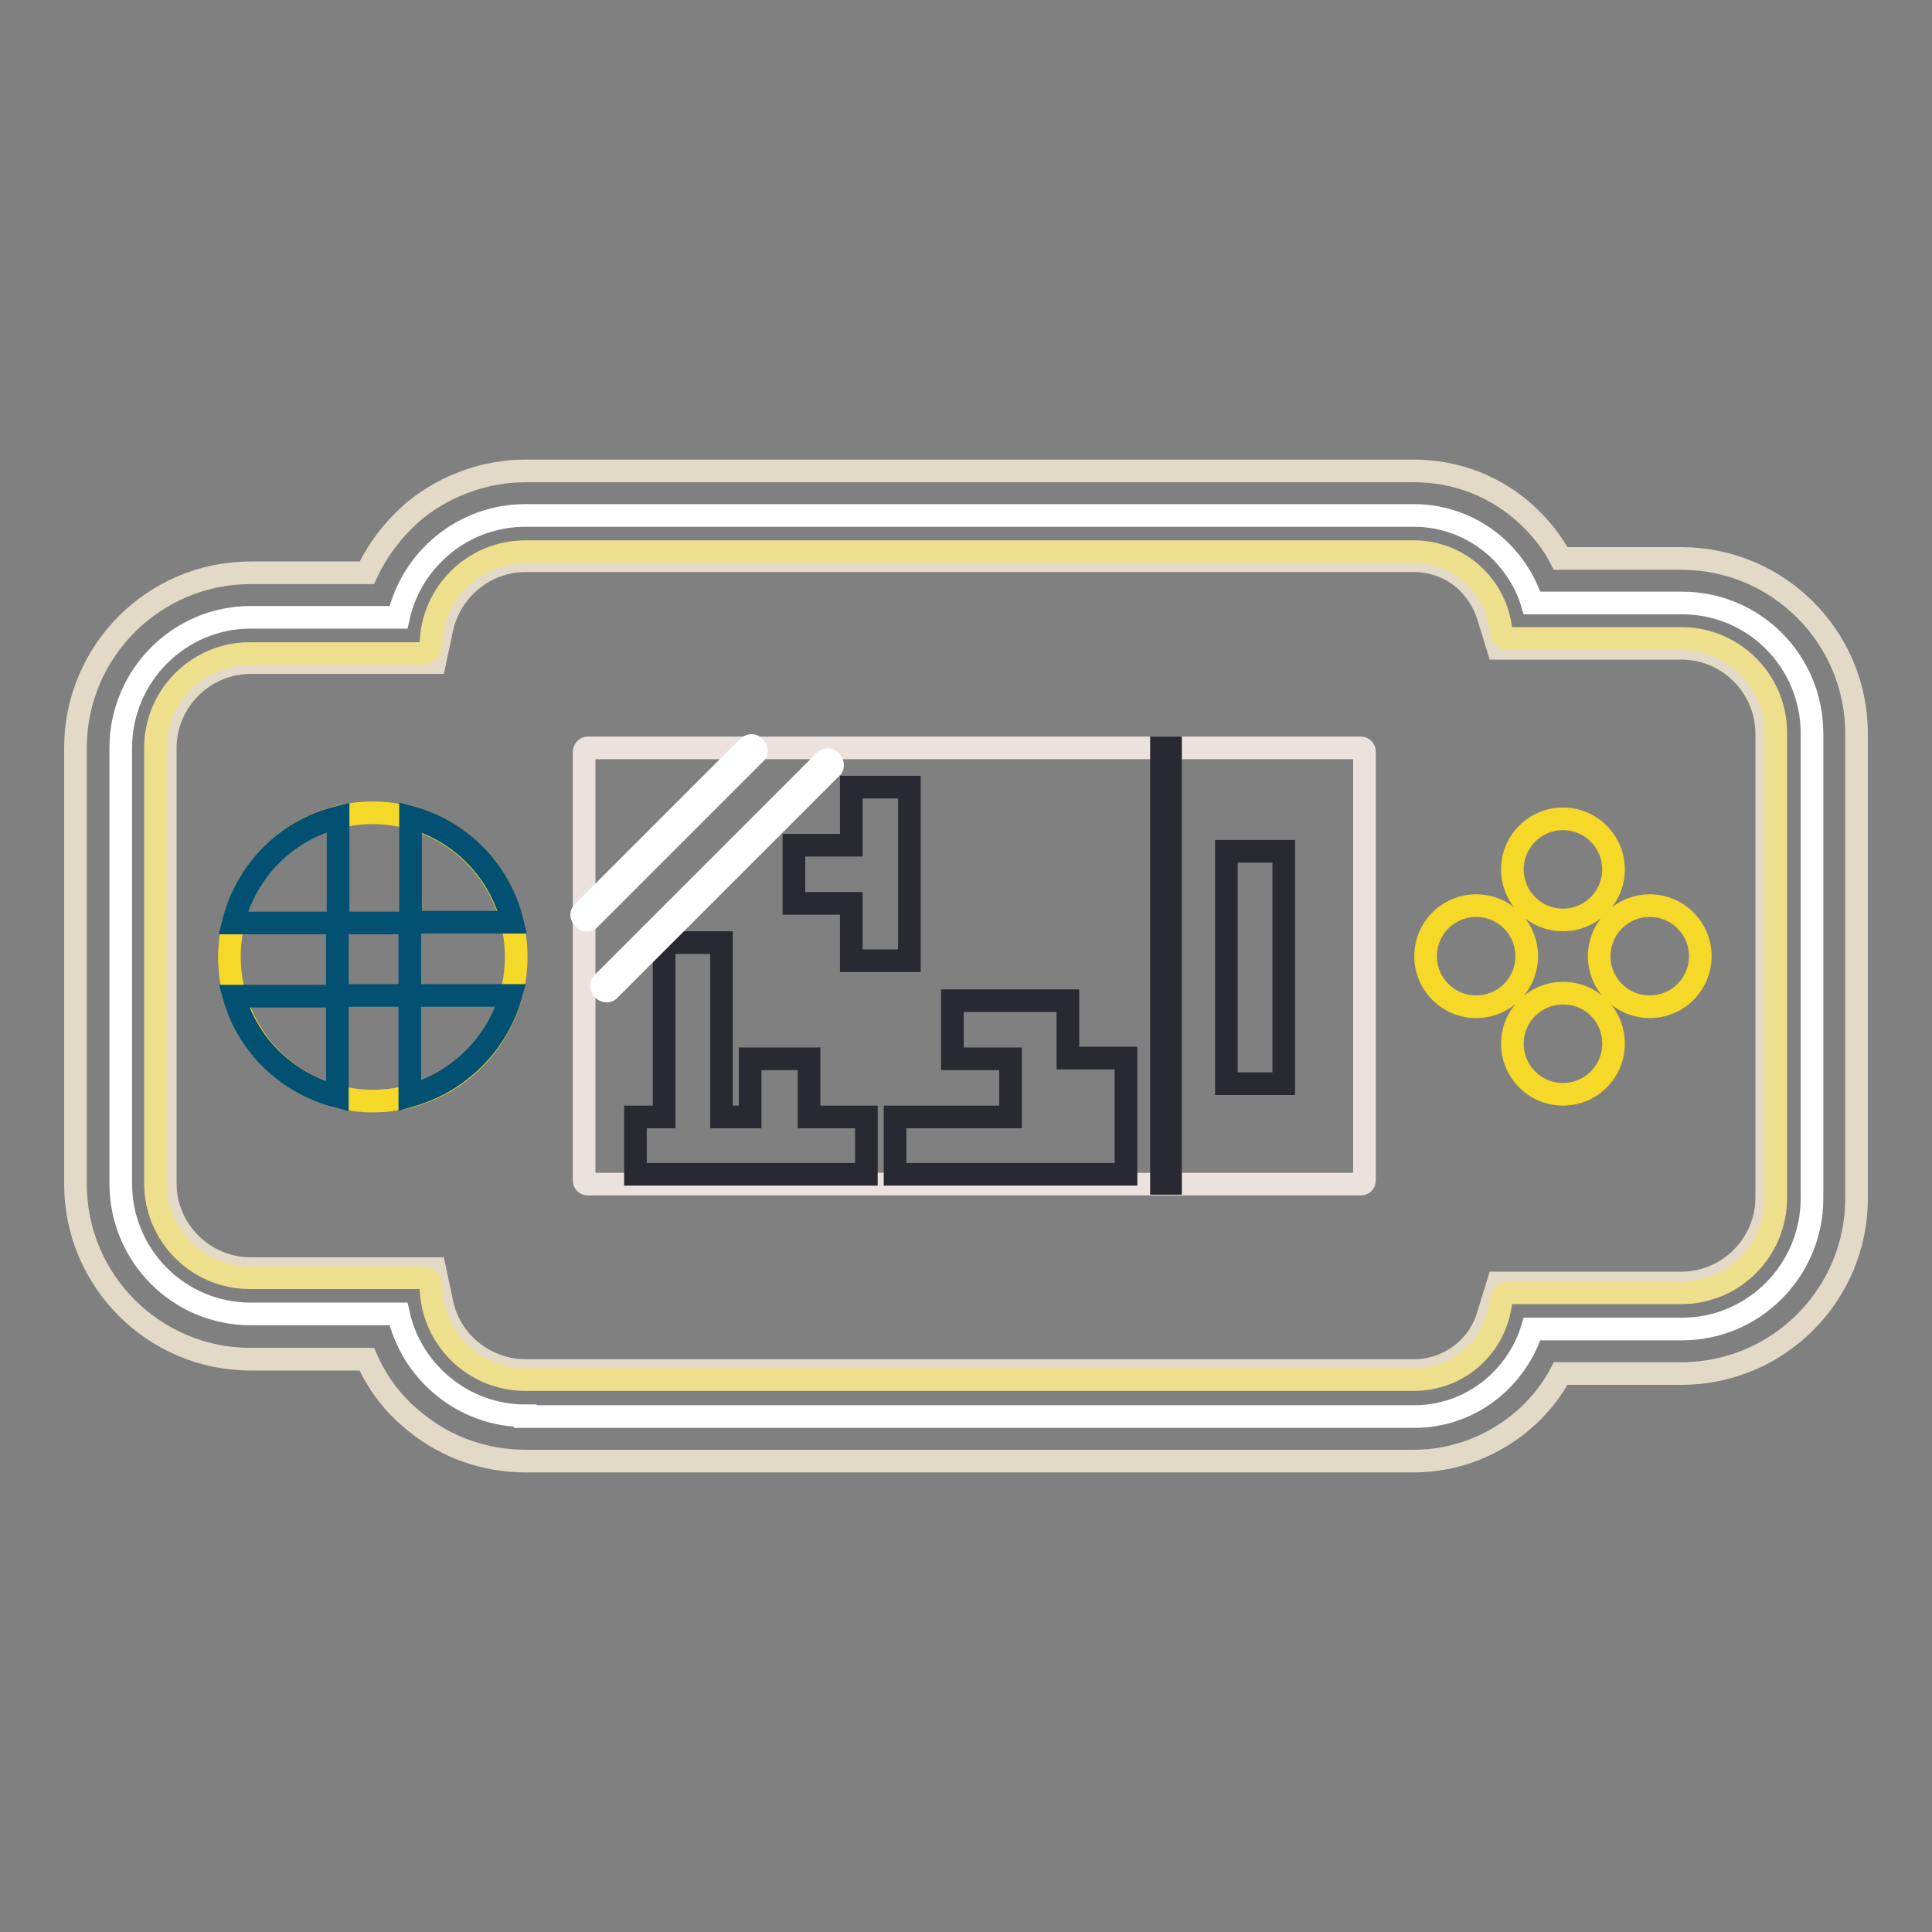 <?xml version="1.0" encoding="utf-8"?>
<!-- Svg Vector Icons : http://www.onlinewebfonts.com/icon -->
<!DOCTYPE svg PUBLIC "-//W3C//DTD SVG 1.1//EN" "http://www.w3.org/Graphics/SVG/1.1/DTD/svg11.dtd">
<svg version="1.1" xmlns="http://www.w3.org/2000/svg" xmlns:xlink="http://www.w3.org/1999/xlink" x="0px" y="0px" viewBox="0 0 256 256" enable-background="new 0 0 256 256" xml:space="preserve">
<rect x="0" y="0" width="256" height="256" fill="#808080" stroke="none"/>
<g> <path stroke-width="3" fill-opacity="0" stroke="#ffffff"  d="M69.6,187.6c-8.2,0-15.1-5.8-16.8-13.5H33.2c-9.5,0-17.2-7.7-17.2-17.3V99.1c0-9.5,7.7-17.3,17.2-17.3h19.6 c1.7-7.7,8.6-13.5,16.8-13.5h117.8c4.1,0,8.1,1.6,11.1,4.4c2.1,2,3.7,4.5,4.5,7.2h19.9c9.5,0,17.2,7.7,17.2,17.3v61.6 c0,9.5-7.7,17.3-17.2,17.3h-19.9c-0.8,2.7-2.4,5.2-4.5,7.2c-3,2.8-6.9,4.4-11.1,4.4H69.6L69.6,187.6L69.6,187.6z"/> <path stroke-width="3" fill-opacity="0" stroke="#e2dac7"  d="M187.4,193.6H69.6c-5.3,0-10.5-1.8-14.6-5.2c-2.8-2.2-5-5.1-6.4-8.3H33.2c-12.8,0-23.2-10.4-23.2-23.2V99.1 c0-12.8,10.4-23.2,23.2-23.2h15.4c1.5-3.2,3.7-6,6.4-8.3c4.1-3.3,9.3-5.2,14.6-5.2h117.8c5.6,0,11,2.1,15.1,6 c1.7,1.6,3.2,3.5,4.3,5.6h16c12.8,0,23.2,10.4,23.2,23.2v61.6c0,12.8-10.4,23.2-23.2,23.2h-16c-1.1,2.1-2.6,4-4.3,5.6 C198.4,191.4,193,193.6,187.4,193.6z M33.2,87.8c-6.2,0-11.3,5.1-11.3,11.3v57.7c0,6.2,5.1,11.3,11.3,11.3h24.4l1,4.7 c1.1,5.1,5.8,8.8,11,8.8h117.8c2.6,0,5.1-1,7-2.8c1.3-1.2,2.3-2.8,2.8-4.6l1.3-4.2h24.3c6.2,0,11.3-5.1,11.3-11.3V97.2 c0-6.2-5.1-11.3-11.3-11.3h-24.3l-1.3-4.2c-0.5-1.7-1.5-3.3-2.8-4.6c-1.9-1.8-4.4-2.8-7-2.8H69.6c-5.2,0-9.8,3.7-11,8.8l-1,4.7 H33.2L33.2,87.8z"/> <path stroke-width="3" fill-opacity="0" stroke="#eedf8c"  d="M222.8,171.3h-23c-0.5,0-0.9,0.4-0.9,0.9c-0.5,5.9-5.4,10.6-11.5,10.6H69.6c-6.9,0-12.5-5.6-12.5-12.5 c0-0.5-0.4-1-1-1c0,0,0,0,0,0h-23c-6.9,0-12.5-5.6-12.5-12.5V99.1c0-6.9,5.6-12.5,12.5-12.5h23c0.5,0,1-0.4,1-1l0,0 c0-6.9,5.6-12.5,12.5-12.5h117.8c6,0,11,4.7,11.5,10.6c0,0.5,0.4,0.9,0.9,0.9h23c6.9,0,12.5,5.6,12.5,12.5v61.6 C235.3,165.7,229.7,171.3,222.8,171.3L222.8,171.3z"/> <path stroke-width="3" fill-opacity="0" stroke="#f5d828"  d="M207.1,121.9c3.7,0,6.7-3,6.7-6.7s-3-6.7-6.7-6.7c-3.7,0-6.7,3-6.7,6.7S203.4,121.9,207.1,121.9z  M207.1,131.6c-3.7,0-6.7,3-6.7,6.7s3,6.7,6.7,6.7c3.7,0,6.7-3,6.7-6.7S210.9,131.6,207.1,131.6z M218.6,120c-3.7,0-6.7,3-6.7,6.7 c0,3.7,3,6.7,6.7,6.7s6.7-3,6.7-6.7C225.3,123,222.3,120,218.6,120z M195.6,120c-3.7,0-6.7,3-6.7,6.7c0,3.7,3,6.7,6.7,6.7 s6.7-3,6.7-6.7C202.3,123,199.3,120,195.6,120z"/> <path stroke-width="3" fill-opacity="0" stroke="#f5d828"  d="M30.4,126.8c0,10.5,8.5,19.1,19,19.1c10.5,0,19-8.5,19-19.1c0-10.5-8.5-19.1-19-19.1 C38.9,107.7,30.4,116.2,30.4,126.8L30.4,126.8z"/> <path stroke-width="3" fill-opacity="0" stroke="#025172"  d="M54.8,122.2c-0.3,0-0.5,0.2-0.5,0.5v8.7c0,0.3,0.2,0.5,0.5,0.5h12.9c-1.8,6.4-6.9,11.5-13.4,13.3v-12.8 c0-0.3-0.2-0.5-0.5-0.5h-8.6c-0.3,0-0.5,0.2-0.5,0.5v12.9c-6.6-1.7-11.9-6.8-13.7-13.3h13.2c0.3,0,0.5-0.2,0.5-0.5v-8.7 c0-0.3-0.2-0.5-0.5-0.5H30.9c1.7-6.9,7-12.3,13.9-14v13.5c0,0.3,0.2,0.5,0.5,0.5h8.6c0.3,0,0.5-0.2,0.5-0.5v-13.5 c6.7,1.8,11.9,7.2,13.5,13.9H54.8z"/> <path stroke-width="3" fill-opacity="0" stroke="#ebe2dd"  d="M77.9,99.1h102.4c0.3,0,0.5,0.2,0.5,0.5v56.8c0,0.3-0.2,0.5-0.5,0.5H77.9c-0.3,0-0.5-0.2-0.5-0.5V99.6 C77.4,99.4,77.6,99.1,77.9,99.1z"/> <path stroke-width="3" fill-opacity="0" stroke="#292931"  d="M107.1,140.3h-7.7v7.7h-3.8v-23.1h-7.6v23.1h-3.8v7.6h30.6v-7.6h-7.6V140.3z M112.8,127.3h7.7v-23h-7.7v7.7 h-7.6v7.7h7.6V127.3z M141.5,140.3v-7.7h-15.3v7.7h7.7v7.7h-15.3v7.6h30.6v-15.4H141.5L141.5,140.3z M153.9,99.1h1.2v57.7h-1.2 V99.1z M162.5,112.8h7.6v30.8h-7.6V112.8z"/> <path stroke-width="3" fill-opacity="0" stroke="#ffffff"  d="M79.9,131.1c-0.3-0.3-0.3-0.7,0-0.9c0,0,0,0,0,0l29.3-29.3c0.3-0.3,0.7-0.3,0.9,0c0.3,0.3,0.3,0.7,0,0.9 l-29.3,29.3C80.6,131.4,80.2,131.4,79.9,131.1C79.9,131.1,79.9,131.1,79.9,131.1z"/> <path stroke-width="3" fill-opacity="0" stroke="#ffffff"  d="M77.3,121.7c-0.3-0.3-0.3-0.7,0-0.9c0,0,0,0,0,0L99.1,99c0.3-0.3,0.7-0.3,0.9,0c0.3,0.3,0.3,0.7,0,0.9 l-21.8,21.8C78,122,77.6,122,77.3,121.7z"/></g>
</svg>